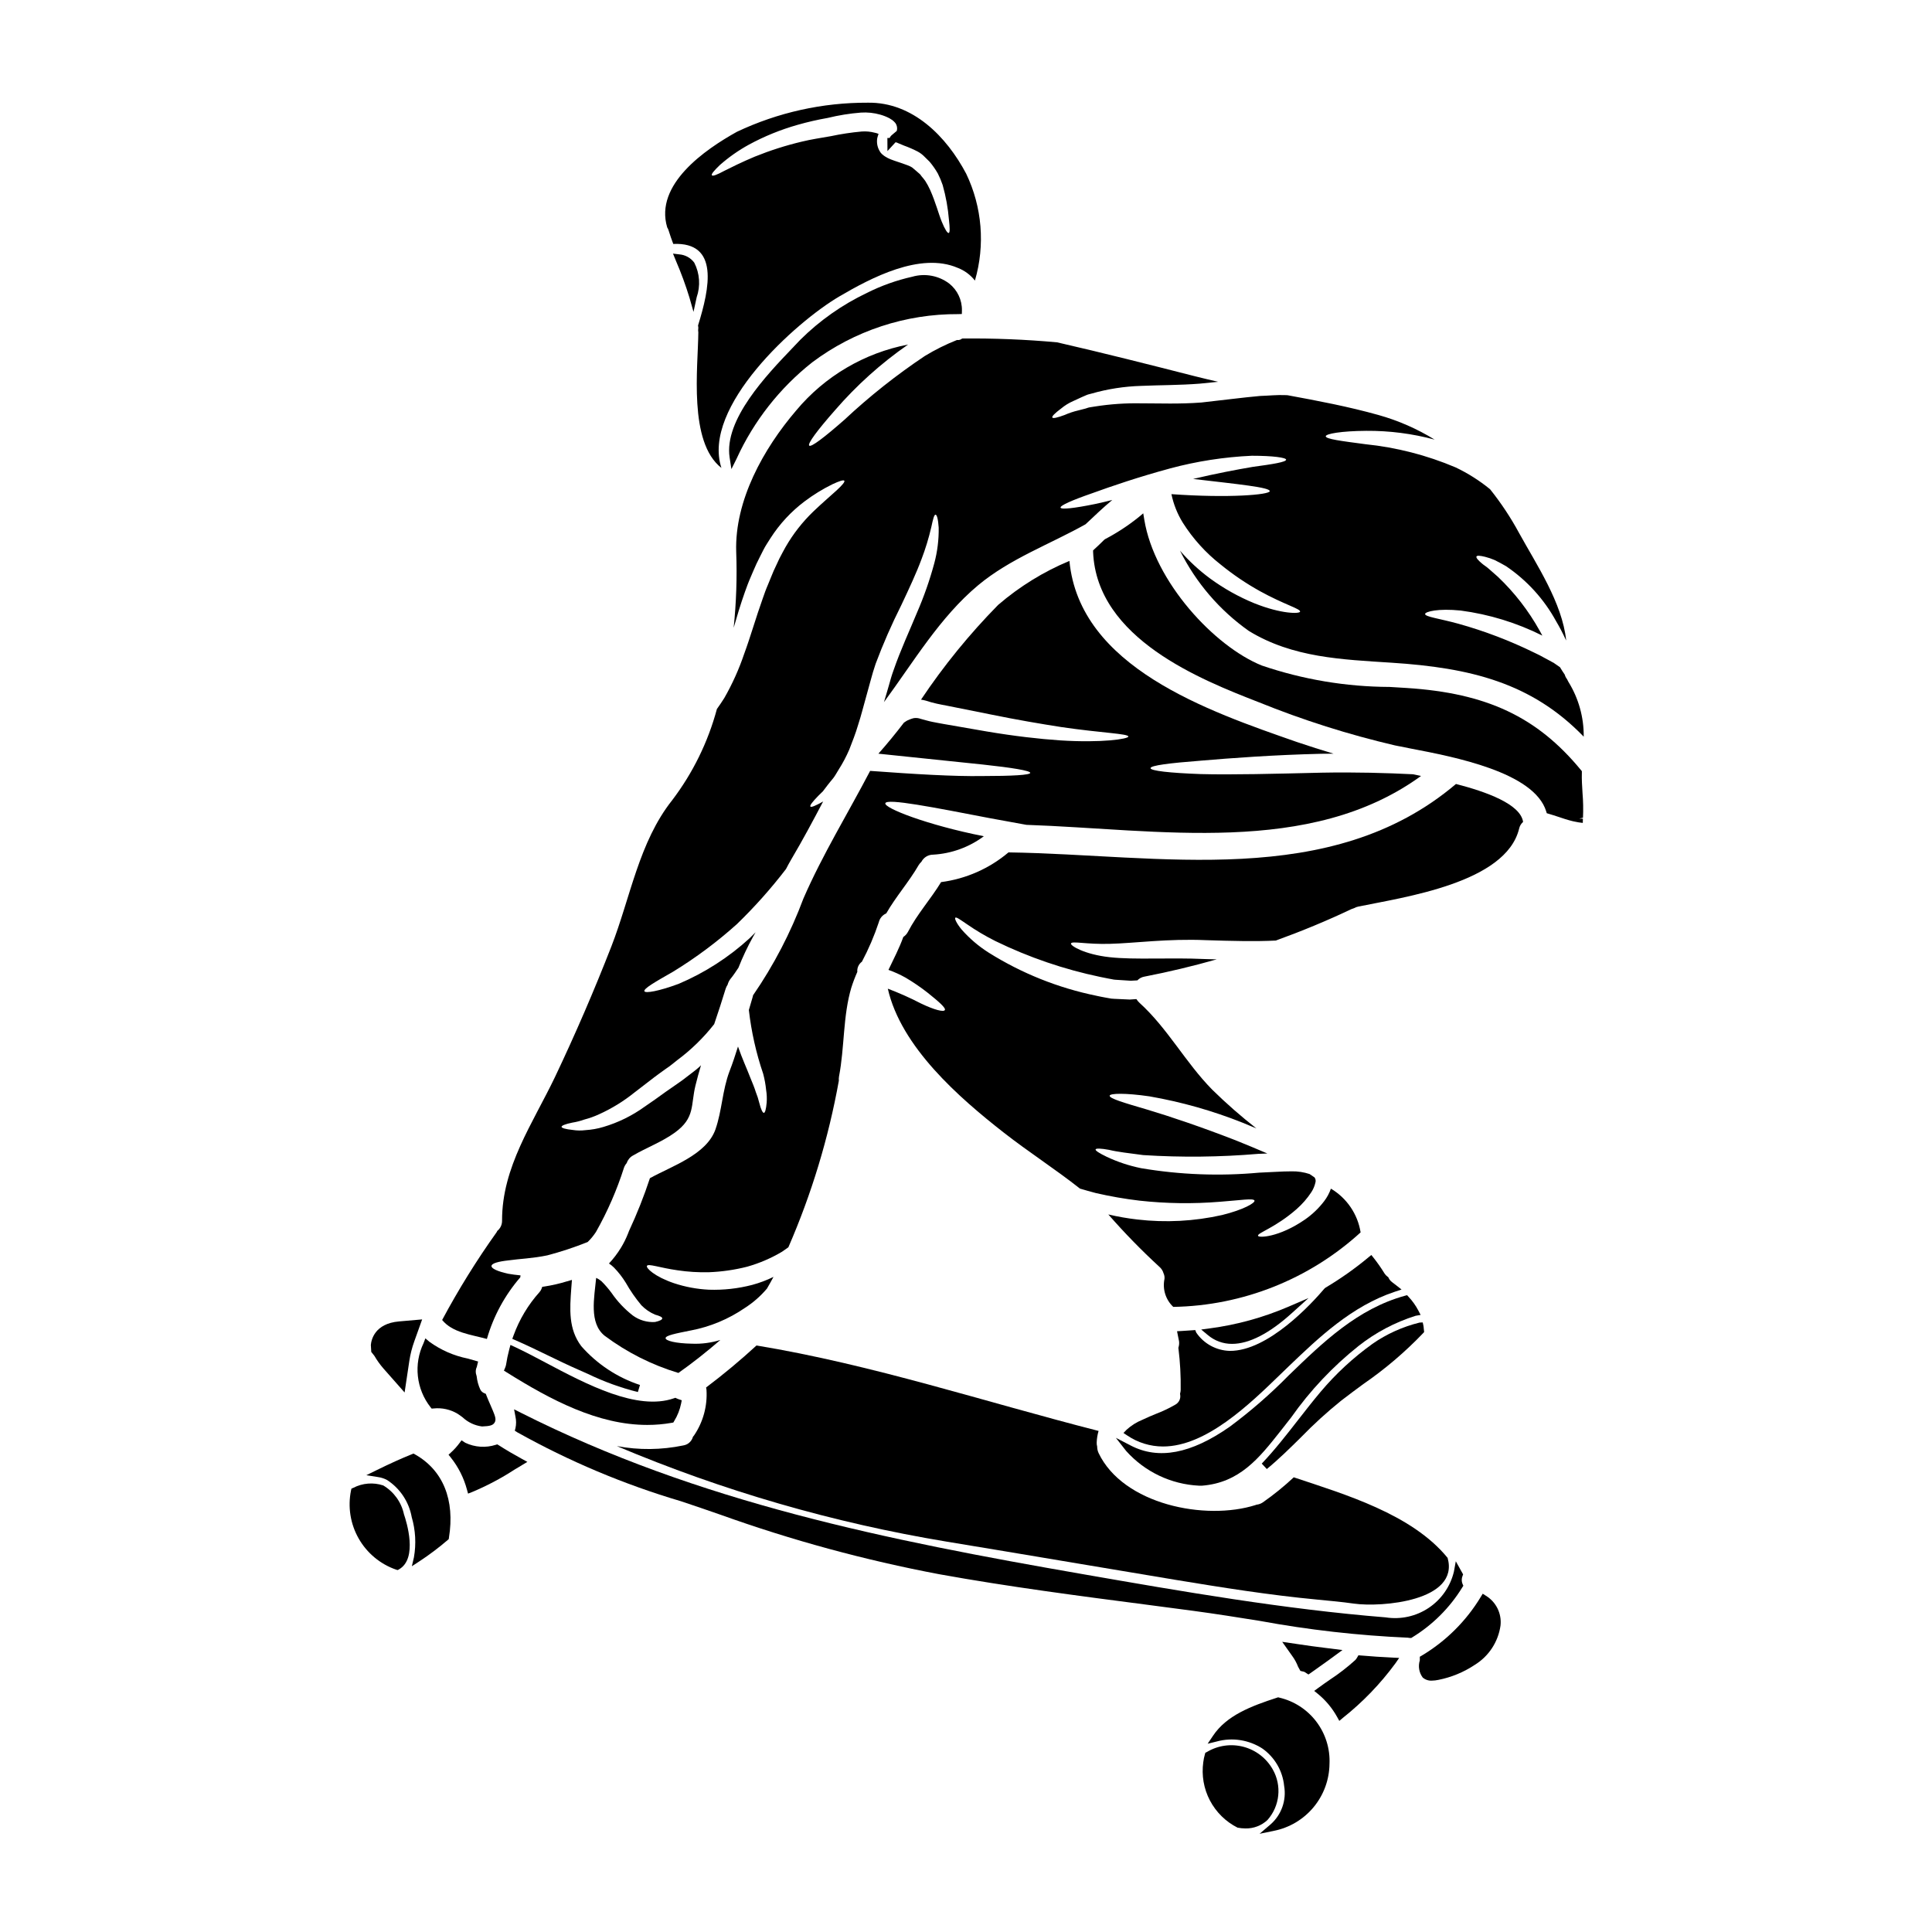 <?xml version="1.0" encoding="UTF-8"?>
<!-- Uploaded to: ICON Repo, www.svgrepo.com, Generator: ICON Repo Mixer Tools -->
<svg fill="#000000" width="800px" height="800px" version="1.1" viewBox="144 144 512 512" xmlns="http://www.w3.org/2000/svg">
 <g>
  <path d="m470.51 500.14c4.519 0 9.902-2.754 15.906-8.207l4.359-3.938-5.41 2.328c-6.644 2.852-13.648 4.777-20.812 5.719l-2.223 0.297 1.723 1.438v-0.004c1.797 1.539 4.09 2.383 6.457 2.367z"/>
  <path d="m455.5 516.23c-1.68 0.973-3.438 1.809-5.25 2.496-1.094 0.453-2.188 0.906-3.25 1.414l-0.246 0.117h-0.004c-1.551 0.621-2.973 1.52-4.203 2.648l-0.816 0.848 0.98 0.652v-0.004c2.797 1.91 6.102 2.93 9.488 2.934 11.414 0 22.93-11.172 31.156-19.152l2.273-2.195c7.793-7.453 16.625-15.906 28.066-19.68l1.734-0.574-1.438-1.129c-0.359-0.285-0.715-0.562-1.062-0.816h0.004c-0.391-0.285-0.703-0.656-0.914-1.09l-0.109-0.23-0.207-0.148v-0.004c-0.312-0.227-0.578-0.512-0.789-0.836-0.871-1.422-1.828-2.793-2.863-4.106l-0.629-0.789-0.789 0.637v0.004c-3.574 2.973-7.379 5.656-11.379 8.031l-0.246 0.207c-3.336 3.938-14.957 16.645-25.152 16.531-3.551-0.109-6.832-1.906-8.832-4.84l-0.266-0.676-0.727 0.051c-0.98 0.078-1.988 0.148-2.973 0.199l-1.129 0.055 0.367 1.848c0.059 0.27 0.113 0.535 0.16 0.789v-0.004c0.07 0.527 0.027 1.062-0.121 1.574l-0.055 0.195 0.027 0.199v0.004c0.445 3.629 0.645 7.285 0.586 10.941-0.008 0.285-0.051 0.566-0.125 0.844l-0.043 0.188 0.031 0.191h-0.004c0.203 1.07-0.305 2.148-1.254 2.676z"/>
  <path d="m295.57 483.19-1.371 0.395 0.004-0.004c-1.941 0.598-3.926 1.051-5.934 1.359l-0.57 0.086-0.199 0.543c-0.117 0.305-0.289 0.582-0.504 0.824-3.023 3.367-5.367 7.285-6.91 11.539l-0.32 0.875 0.852 0.371c2.836 1.23 5.672 2.609 8.414 3.938 2.742 1.328 5.594 2.715 8.457 3.961 0.699 0.309 1.457 0.641 2.254 1l0.008-0.004c4.25 2.066 8.703 3.688 13.289 4.832l0.566-1.875v0.004c-6.004-1.977-11.371-5.523-15.547-10.27-3.449-4.562-3.066-9.816-2.66-15.383z"/>
  <path d="m344.48 500.57c-4.285 3.938-8.723 7.633-13.355 11.125 0.047 0.203 0.082 0.41 0.102 0.621 0.273 4.281-0.887 8.535-3.293 12.086-0.102 0.148-0.199 0.246-0.301 0.371h0.004c-0.328 1.195-1.328 2.09-2.551 2.281-5.805 1.207-11.789 1.27-17.613 0.176 28.027 11.84 57.359 20.34 87.379 25.316 20.191 3.316 40.355 6.762 60.543 10.109 12.488 2.055 25.02 4.062 37.633 5.25 3.242 0.324 6.492 0.594 9.734 1.066 7.383 1.039 28.066-0.668 24.871-12.113-9.445-11.617-27.348-16.871-40.773-21.352v-0.004c-2.582 2.414-5.328 4.641-8.227 6.664-0.496 0.332-1.066 0.535-1.66 0.594-0.059 0.027-0.117 0.055-0.176 0.074-13.305 4.258-35.152-0.102-41.668-13.777h0.004c-0.246-0.535-0.375-1.117-0.371-1.707-0.105-0.359-0.148-0.738-0.125-1.113 0.039-1.023 0.207-2.039 0.496-3.023-30.184-7.703-59.836-17.562-90.652-22.645z"/>
  <path d="m278.96 501.59c-0.359 1.355-0.648 2.727-0.855 4.113-0.055 0.262-0.133 0.516-0.238 0.762l-0.32 0.766 0.703 0.441c11.734 7.352 24.27 13.953 37.285 13.949h0.004c2.168 0.004 4.328-0.184 6.465-0.559l0.438-0.078 0.227-0.395c0.883-1.43 1.504-3.008 1.836-4.656l0.164-0.848-0.82-0.277 0.004 0.004c-0.168-0.059-0.336-0.125-0.5-0.203l-0.371-0.18-0.395 0.137c-9.727 3.394-23.176-3.715-33.98-9.445-2.965-1.574-5.766-3.047-8.266-4.207l-1.066-0.492z"/>
  <path d="m321.19 205.08c0.371 1.211 0.789 2.402 1.234 3.566 12.238-0.543 9.641 11.719 6.566 21.602 0.023 0.199 0.051 0.375 0.074 0.594 0 0.234-0.02 0.465-0.051 0.699 0 0.172 0.051 0.348 0.051 0.543-0.074 9.242-2.676 29.082 6.121 35.922-5.301-16.137 19.645-38.645 31.262-45.457 8.324-4.879 21.457-11.84 31.363-7.559l-0.004-0.004c1.801 0.691 3.375 1.855 4.559 3.371 2.746-9.41 1.918-19.504-2.324-28.34-5.16-9.762-14.125-19-26.062-18.801-11.992-0.051-23.84 2.582-34.684 7.707-8.422 4.68-21.895 13.945-18.48 25.34 0.164 0.254 0.289 0.527 0.375 0.816zm13.598-17.367v0.004c2.356-2.07 4.93-3.875 7.68-5.383 4.094-2.223 8.426-3.981 12.906-5.25 2.625-0.75 5.289-1.363 7.981-1.832 2.887-0.707 5.828-1.18 8.793-1.414 1.734-0.117 3.477 0.07 5.152 0.547 0.496 0.121 0.789 0.273 1.113 0.371 0.449 0.168 0.891 0.367 1.312 0.594l0.742 0.473h0.004c0.312 0.238 0.594 0.512 0.84 0.816 0.418 0.598 0.543 1.348 0.348 2.047l-1.23 1.039c-0.289 0.223-0.52 0.508-0.68 0.832h-0.586l0.023 3.477 2.172-2.363c0.047 0.047 0.105 0.109 0.125 0.109l0.074-0.027c0.07-0.023-0.051-0.023 0.32 0.125 0.496 0.223 1.09 0.469 1.66 0.691l0.004 0.004c1.266 0.453 2.496 0.992 3.691 1.609 0.691 0.379 1.316 0.863 1.859 1.438 0.422 0.395 0.844 0.82 1.238 1.215 0.832 0.98 1.57 2.031 2.203 3.148 0.504 0.992 0.934 2.016 1.289 3.07 0.852 3.012 1.406 6.098 1.66 9.219 0.246 2.129 0.273 3.34-0.051 3.469-0.324 0.125-1.016-0.941-1.859-3-0.844-2.059-1.609-5.117-3.07-8.395-0.371-0.824-0.801-1.621-1.289-2.383-0.254-0.359-0.527-0.707-0.816-1.039-0.324-0.324-0.395-0.668-0.918-1.039-0.422-0.395-0.871-0.742-1.289-1.113-0.293-0.293-0.637-0.527-1.016-0.699-0.816-0.371-2.004-0.738-3.191-1.16-0.621-0.199-1.262-0.422-1.969-0.695-0.5-0.195-0.977-0.441-1.43-0.734-0.215-0.125-0.414-0.273-0.594-0.441l-0.195-0.148-0.098-0.098-0.051-0.023-0.004-0.027-0.324-0.375-0.023-0.047h0.004c-0.742-1.078-1.035-2.402-0.82-3.691 0.09-0.387 0.207-0.77 0.348-1.141l-0.098-0.047c-0.297-0.125-0.605-0.215-0.918-0.273-1.121-0.297-2.285-0.406-3.441-0.32-2.746 0.246-5.477 0.66-8.176 1.234-2.801 0.496-5.227 0.844-7.656 1.438-4.266 1.008-8.445 2.344-12.512 3.988-3.492 1.461-6.141 2.797-8.074 3.762-1.934 1.043-3.074 1.488-3.293 1.18-0.219-0.305 0.566-1.223 2.129-2.734z"/>
  <path d="m462.14 345.59c8.152-0.691 19.426-1.535 32.031-1.832 1.09-0.027 2.156-0.027 3.219-0.027-3.191-0.965-6.414-1.969-9.637-3.07-23.586-8.227-57.648-19.816-60.348-48.02l0.004 0.004c-6.875 2.867-13.254 6.805-18.895 11.668-7.582 7.707-14.426 16.109-20.434 25.098 0.434 0.066 0.863 0.156 1.285 0.273 1.113 0.348 1.734 0.543 2.852 0.789 0.789 0.195 1.91 0.375 2.852 0.57 3.891 0.789 7.652 1.535 11.246 2.254 7.137 1.461 13.574 2.551 19 3.394 10.777 1.574 17.688 1.73 17.711 2.504 0 0.617-6.836 1.73-18.082 1.016-5.574-0.375-12.203-1.141-19.449-2.363-3.613-0.645-7.402-1.289-11.344-1.969-1.016-0.195-1.887-0.324-3.047-0.57-0.895-0.172-2.231-0.566-3.074-0.789h-0.004c-0.605-0.234-1.262-0.301-1.902-0.199-0.363 0.094-0.719 0.207-1.066 0.348l-0.617 0.273h-0.027l-0.023 0.023-0.324 0.199c-0.172 0.121-0.348 0.219-0.52 0.348-2.152 2.82-4.41 5.574-6.762 8.223 11.02 1.141 20.609 2.156 27.648 2.875 7.871 0.844 12.594 1.637 12.594 2.207 0 0.57-4.754 0.844-12.758 0.844-7.508 0.121-17.812-0.496-29.676-1.367-5.871 11.223-12.66 22.273-17.664 33.789h-0.004c-3.387 9.09-7.879 17.727-13.383 25.715 0.004 0.074-0.004 0.148-0.023 0.223-0.371 1.211-0.719 2.43-1.066 3.641 0.656 5.75 1.926 11.414 3.793 16.895 0.379 1.414 0.641 2.856 0.785 4.309 0.176 1.09 0.227 2.199 0.145 3.301-0.145 1.754-0.422 2.723-0.738 2.754-0.32 0.031-0.789-0.914-1.215-2.625-0.242-0.996-0.555-1.973-0.941-2.922-0.324-1.09-0.867-2.363-1.438-3.766-0.895-2.332-2.156-5.055-3.269-8.266-0.691 2.203-1.41 4.41-2.25 6.566-1.91 5.055-1.969 10.328-3.719 15.383-2.363 6.715-11.539 9.715-17.363 12.934l-0.004-0.004c-1.57 4.773-3.426 9.445-5.547 14-0.086 0.191-0.16 0.391-0.227 0.594-0.527 1.348-1.172 2.652-1.93 3.887-0.91 1.484-1.965 2.867-3.152 4.137 0.48 0.32 0.93 0.684 1.336 1.09 1.188 1.219 2.234 2.566 3.121 4.016 1.195 2.113 2.578 4.109 4.137 5.969 1.027 1.059 2.258 1.902 3.617 2.477 1.215 0.348 1.91 0.641 1.91 0.988s-0.668 0.695-1.934 0.969c-2.086 0.125-4.152-0.477-5.844-1.707-2.191-1.703-4.106-3.734-5.676-6.023-0.809-1.098-1.703-2.133-2.672-3.094-0.422-0.352-0.887-0.645-1.391-0.863-0.473 5.152-1.969 11.965 2.277 15.352v-0.004c5.883 4.394 12.488 7.723 19.52 9.84 3.863-2.723 7.559-5.672 11.125-8.746-2.43 0.758-4.969 1.094-7.508 0.992-4.41-0.074-6.957-0.789-7.012-1.438-0.074-0.742 2.676-1.262 6.738-2.082l0.004 0.004c5.106-0.98 9.953-3.004 14.242-5.945 2.207-1.41 4.188-3.144 5.879-5.144 0.594-1.02 1.18-2.059 1.73-3.098-1.816 0.891-3.719 1.605-5.672 2.129-3.734 0.969-7.59 1.395-11.445 1.266-3.137-0.152-6.234-0.727-9.215-1.711-5.203-1.758-7.457-4.039-7.211-4.586 0.277-0.715 3.422 0.496 8.055 1.141v0.004c2.777 0.418 5.586 0.59 8.395 0.52 3.41-0.133 6.797-0.621 10.105-1.461 3.242-0.914 6.348-2.246 9.242-3.965 0.543-0.395 1.113-0.789 1.684-1.18h0.004c6.156-14.148 10.648-28.961 13.379-44.148-0.035-0.379-0.016-0.762 0.047-1.137 1.488-7.731 1.016-16.004 3.269-23.562l0.004 0.004c0.445-1.41 0.973-2.789 1.574-4.137-0.098-1.055 0.363-2.078 1.215-2.703 1.785-3.359 3.285-6.863 4.484-10.477 0.254-1.043 0.98-1.906 1.969-2.328 2.551-4.457 6.019-8.348 8.594-12.805h-0.004c0.207-0.324 0.449-0.617 0.73-0.879 0.605-1.164 1.809-1.891 3.121-1.883 4.856-0.281 9.523-1.977 13.426-4.879-15.035-2.973-26.504-7.477-26.109-8.746 0.395-1.363 12.684 1.066 27.746 3.965l9.637 1.758c34.828 1.18 75.086 8.469 104.59-12.957-0.844-0.172-1.574-0.324-2.106-0.445-6.984-0.348-15.262-0.594-24.227-0.422-12.41 0.297-23.781 0.594-32.055 0.371-8.227-0.297-13.305-0.867-13.305-1.574 0-0.707 5.039-1.344 13.238-1.969z"/>
  <path d="m507.67 500.17c-5.051 3.629-9.637 7.867-13.648 12.621-2.062 2.441-4.074 5.023-6.019 7.519-3.043 3.91-6.188 7.945-9.625 11.559l1.34 1.441c3.211-2.641 6.215-5.609 9.121-8.477v-0.004c3.32-3.414 6.844-6.625 10.551-9.613 1.945-1.512 3.938-2.973 5.902-4.426 5.719-3.938 11.02-8.445 15.82-13.457l0.297-0.332-0.09-0.867-0.004 0.004c-0.012-0.285-0.047-0.566-0.098-0.844l-0.18-0.836-0.84 0.035v0.004c-4.481 1.102-8.723 3.019-12.516 5.652z"/>
  <path d="m395.52 219.12c-2.789-2.086-6.394-2.75-9.742-1.789-4.172 0.934-8.215 2.375-12.035 4.293-6.539 3.117-12.508 7.312-17.648 12.414-0.637 0.68-1.359 1.434-2.133 2.242-6.785 7.086-18.141 18.969-16.602 28.973l0.473 3.062 1.383-2.773h-0.004c4.559-9.973 11.422-18.719 20.027-25.516 11.164-8.375 24.766-12.863 38.727-12.781l0.934-0.031 0.02-0.934c0.051-2.785-1.207-5.438-3.398-7.16z"/>
  <path d="m327.99 213.61c-0.945-1.277-2.394-2.078-3.977-2.199l-1.664-0.203 0.816 1.996-0.004-0.004c1.359 3.156 2.547 6.387 3.551 9.676l1.074 3.777 0.832-3.84h-0.004c1.059-3.027 0.832-6.352-0.625-9.203z"/>
  <path d="m273.03 498.84c1.73-6.019 4.75-11.59 8.844-16.328 0.012-0.172 0.039-0.348 0.074-0.52-1.211-0.121-2.363-0.273-3.316-0.445-2.754-0.621-4.438-1.363-4.383-2.059 0.051-0.695 1.805-1.18 4.582-1.484 2.723-0.395 6.414-0.52 10.184-1.316l-0.004 0.004c3.644-0.957 7.227-2.141 10.727-3.543 0.832-0.805 1.57-1.703 2.203-2.676 3.059-5.41 5.547-11.121 7.43-17.043 0.164-0.445 0.41-0.855 0.723-1.211 0.266-0.836 0.84-1.543 1.609-1.969 3.594-2.106 7.703-3.617 11.098-6.07 5.477-3.938 4.211-7.285 5.512-12.535 0.422-1.781 0.941-3.566 1.461-5.348l-0.371 0.371c-0.969 0.918-1.969 1.574-2.949 2.363l-1.488 1.141-0.867 0.617-0.742 0.52-2.926 2.031c-1.906 1.391-3.785 2.727-5.621 3.965l0.004-0.004c-3.309 2.387-6.992 4.195-10.902 5.352-1.539 0.465-3.121 0.746-4.727 0.844-1.141 0.148-2.301 0.133-3.441-0.051-1.859-0.195-2.902-0.496-2.926-0.82-0.023-0.324 0.992-0.738 2.824-1.113h0.004c1.086-0.172 2.156-0.445 3.195-0.816 1.332-0.348 2.637-0.812 3.887-1.387 3.363-1.52 6.516-3.457 9.391-5.769 1.707-1.316 3.519-2.699 5.375-4.137 0.992-0.719 1.969-1.465 2.996-2.18l0.789-0.547 0.621-0.469 1.484-1.18-0.004-0.004c3.715-2.746 7.039-5.981 9.887-9.613 1.062-3.148 2.106-6.297 3.047-9.414 0.129-0.375 0.305-0.73 0.52-1.062 0.145-0.547 0.398-1.062 0.746-1.512 0.789-0.941 1.438-1.969 2.106-2.949v0.004c1.129-2.859 2.445-5.641 3.934-8.328 0.199-0.371 0.422-0.719 0.621-1.09-0.496 0.52-0.992 1.016-1.512 1.512h0.004c-5.559 5.102-11.949 9.215-18.895 12.164-5.324 1.969-8.77 2.527-9.055 1.969-0.301-0.695 2.797-2.457 7.606-5.203 6.004-3.68 11.66-7.894 16.895-12.598 4.688-4.539 9.035-9.418 13.008-14.594 0.469-0.891 0.914-1.754 1.438-2.625 2.973-5.027 5.719-10.156 8.422-15.309-0.027 0.023-0.074 0.047-0.102 0.074-1.969 1.113-3.094 1.574-3.293 1.285-0.199-0.289 0.594-1.285 2.059-2.797 0.371-0.375 0.789-0.789 1.262-1.238 0.371-0.52 0.816-1.066 1.262-1.66 0.449-0.594 0.965-1.18 1.484-1.832 0.52-0.648 0.918-1.465 1.414-2.231 1.082-1.695 2.027-3.477 2.824-5.324 0.789-2.055 1.66-4.188 2.363-6.613 0.789-2.383 1.414-4.984 2.18-7.656 0.375-1.316 0.742-2.676 1.113-4.039 0.395-1.461 0.82-2.949 1.316-4.383h-0.004c1.977-5.281 4.238-10.449 6.769-15.484 2.18-4.609 4.09-8.723 5.398-12.266h0.004c1.059-2.777 1.93-5.625 2.602-8.523 0.445-2.082 0.742-3.293 1.113-3.293 0.371 0 0.695 1.18 0.844 3.422 0.051 3.188-0.34 6.367-1.164 9.445-1.207 4.469-2.738 8.848-4.586 13.094-1.969 4.781-4.356 9.883-6.219 15.285-0.492 1.34-0.867 2.676-1.234 4.016-0.371 1.34-0.82 2.773-1.215 4.137-0.043 0.094-0.074 0.191-0.098 0.293 7.902-10.727 14.84-22.543 24.996-31.012 8.492-7.062 18.977-10.828 28.438-16.137 2.332-2.18 4.633-4.41 7.086-6.438-1.66 0.422-3.219 0.789-4.656 1.09-5.453 1.113-8.895 1.488-9.055 0.941-0.156-0.547 3.047-1.969 8.301-3.789 5.176-1.883 12.434-4.359 20.684-6.59v-0.004c7.09-1.906 14.367-3.035 21.699-3.367 5.648 0 9.094 0.496 9.094 1.039 0 0.621-3.418 1.18-8.844 1.91-4.234 0.715-9.734 1.758-15.805 3.195 12.062 1.414 20.387 2.227 20.312 3.242-0.051 0.941-10.754 1.887-26.059 0.789 0.559 2.684 1.582 5.246 3.023 7.578 2.691 4.25 6.09 8.004 10.055 11.102 3.258 2.652 6.746 5.012 10.418 7.047 6.316 3.492 10.73 4.656 10.605 5.398-0.047 0.617-4.981 0.668-12.109-2.203v0.004c-4.18-1.711-8.129-3.926-11.77-6.594-2.914-2.152-5.578-4.621-7.953-7.356 4.231 8.492 10.504 15.805 18.258 21.281 11.617 7.109 24.676 7.555 37.875 8.418 20.734 1.34 37.039 5.277 50.859 19.598 0.051-5.137-1.359-10.18-4.062-14.543-0.137-0.23-0.262-0.473-0.371-0.719-0.273-0.348-0.477-0.75-0.594-1.18-0.422-0.621-0.844-1.262-1.262-1.969-0.52-0.352-1.039-0.719-1.574-1.09l-0.148-0.102-0.297-0.145-0.668-0.375-1.34-0.715c-0.867-0.496-1.785-0.969-2.754-1.414h-0.004c-6.461-3.176-13.203-5.746-20.141-7.68-5.152-1.414-8.895-1.836-8.82-2.602 0.074-0.594 3.422-1.512 9.445-0.891 7.531 0.992 14.84 3.238 21.629 6.637-0.223-0.422-0.473-0.867-0.719-1.312v0.004c-2.938-5.285-6.664-10.094-11.043-14.258-0.867-0.742-1.656-1.438-2.363-2.082-0.703-0.645-1.387-1.016-1.883-1.461-1.039-0.871-1.574-1.512-1.461-1.836 0.113-0.324 0.941-0.273 2.328 0.074v0.004c0.848 0.211 1.676 0.492 2.481 0.84 0.918 0.445 1.934 0.992 3.047 1.633v0.004c5.512 3.731 10.055 8.723 13.25 14.562 0.945 1.594 1.805 3.238 2.574 4.926 0.027 0.074 0.074 0.125 0.102 0.199-1.016-9.984-7.977-20.289-12.438-28.414v0.004c-2.219-4.113-4.805-8.02-7.727-11.672-2.801-2.293-5.871-4.238-9.141-5.793-7.617-3.231-15.676-5.301-23.906-6.144-6.367-0.844-10.504-1.363-10.504-2.106 0.023-0.645 4.016-1.391 10.754-1.438 6.113-0.043 12.203 0.738 18.105 2.328-4.625-2.856-9.629-5.047-14.863-6.516-7.949-2.227-16.027-3.762-24.129-5.25h0.004c-0.207 0.004-0.414-0.004-0.621-0.023-2.059-0.102-4.328 0.145-6.641 0.219-4.723 0.422-9.859 1.113-15.559 1.734-5.769 0.445-11.125 0.219-15.902 0.219l0.004 0.004c-4.141-0.086-8.277 0.195-12.363 0.844-0.422 0.074-0.844 0.148-1.262 0.199-0.422 0.051-0.766 0.219-1.137 0.324-0.742 0.195-1.441 0.371-2.106 0.543h-0.004c-1.199 0.285-2.367 0.68-3.496 1.18-1.934 0.719-3.07 0.969-3.242 0.668-0.172-0.301 0.668-1.137 2.301-2.363v0.004c0.98-0.824 2.07-1.5 3.246-2.008 0.695-0.324 1.465-0.668 2.254-1.039 0.422-0.172 0.82-0.348 1.262-0.547 0.445-0.199 0.867-0.246 1.34-0.395 4.266-1.219 8.668-1.902 13.102-2.035 4.91-0.219 10.211-0.172 15.559-0.594 1.633-0.172 3.269-0.348 4.879-0.492-2.082-0.473-4.16-0.969-6.219-1.488-12.137-3.098-24.254-6.168-36.441-8.965h0.004c-8.371-0.77-16.781-1.105-25.188-1.016-0.375 0.324-0.875 0.469-1.363 0.391-2.957 1.168-5.809 2.586-8.523 4.238-7.539 5.035-14.656 10.676-21.277 16.871-5.324 4.68-8.867 7.379-9.363 6.883-0.496-0.496 2.129-4.039 6.859-9.41 5.695-6.582 12.191-12.422 19.344-17.379-11.602 2.231-22.074 8.398-29.648 17.465-8.699 10.16-16.328 23.883-15.906 37.43 0.25 6.731 0.027 13.469-0.672 20.168 0.867-3.023 1.812-6.195 2.973-9.465 0.246-0.668 0.473-1.312 0.719-1.969 0.297-0.789 0.52-1.285 0.789-1.934 0.547-1.238 1.016-2.43 1.574-3.617 0.559-1.188 1.211-2.406 1.781-3.566 0.57-1.16 1.316-2.203 1.969-3.269 2.398-3.727 5.434-6.996 8.973-9.664 2.316-1.75 4.797-3.277 7.406-4.559 1.859-0.867 2.973-1.211 3.148-0.918 0.176 0.297-0.57 1.18-2.055 2.555s-3.668 3.195-6.172 5.598c-2.883 2.777-5.363 5.945-7.356 9.418-0.52 0.992-1.113 1.969-1.633 3.047l-1.535 3.293c-0.496 1.137-0.969 2.402-1.488 3.617-0.246 0.594-0.57 1.34-0.719 1.781l-0.668 1.883c-1.805 5.031-3.219 10.059-4.875 14.562h-0.004c-1.379 4.102-3.152 8.055-5.301 11.809-0.668 1.066-1.316 2.008-1.969 2.926-2.348 8.742-6.367 16.941-11.84 24.152-8.82 11.098-11.07 25.789-16.137 38.793-4.559 11.691-9.527 23.203-14.91 34.535-5.902 12.336-14.07 23.902-14.047 38.074v-0.004c0.031 1.066-0.434 2.086-1.266 2.758-0.047 0.117-0.105 0.234-0.172 0.344-5.309 7.438-10.133 15.207-14.441 23.262 2.746 3.367 7.652 3.863 11.863 5.027z"/>
  <path d="m504.62 582.72-0.621-0.055-0.316 0.543c-0.137 0.258-0.305 0.496-0.508 0.711-2.102 1.906-4.352 3.648-6.731 5.207-1.059 0.734-2.113 1.469-3.148 2.234l-1.016 0.75 0.977 0.789c2.066 1.695 3.797 3.769 5.094 6.109l0.578 1.043 0.914-0.766v-0.004c5.273-4.176 9.965-9.039 13.949-14.465l1.004-1.449-1.762-0.09c-2.824-0.137-5.602-0.309-8.414-0.559z"/>
  <path d="m531.52 564.68 0.281-0.449-0.215-0.48-0.004 0.004c-0.273-0.676-0.273-1.43 0-2.102l0.156-0.426-1.934-3.473-0.492 2.688h0.004c-0.926 3.945-3.309 7.391-6.672 9.648-3.363 2.258-7.453 3.16-11.453 2.527-26.848-2.164-53.883-6.859-80.027-11.414l-0.32-0.055c-51.508-8.953-101.65-18.965-148.83-42.766l-1.773-0.895 0.367 1.969c0.215 0.984 0.215 2.008 0 2.996l-0.18 0.703 0.617 0.395h-0.004c13.75 7.691 28.312 13.828 43.418 18.293 3.543 1.18 7.086 2.383 10.527 3.594h0.004c18.855 6.758 38.215 12.023 57.895 15.746 18.395 3.324 37.211 5.769 55.406 8.133 3.977 0.523 7.961 1.051 11.945 1.574 5.844 0.789 11.809 1.723 17.535 2.648 13 2.398 26.152 3.891 39.359 4.469 0.195 0.047 0.395 0.07 0.598 0.07h0.27l0.234-0.141h-0.004c5.418-3.309 9.973-7.848 13.293-13.258z"/>
  <path d="m488.62 586.81 1.027 0.238 1.105 0.707 1.078-0.75c1.328-0.926 2.625-1.852 3.938-2.801l4.004-2.926-4.918-0.617c-2.164-0.262-4.328-0.559-6.496-0.887l-4.559-0.672 2.66 3.758 0.004 0.004c0.641 0.875 1.16 1.836 1.547 2.848z"/>
  <path d="m483 593.88-0.281-0.074-0.273 0.09c-6.887 2.238-13.383 4.699-16.988 10.102l-1.418 2.109 2.469-0.609 0.004-0.004c4.086-1.098 8.449-0.418 12.008 1.871 3.273 2.301 5.383 5.91 5.785 9.891 0.668 3.809-0.695 7.688-3.602 10.234l-2.902 2.477 3.734-0.762v-0.004c4.133-0.809 7.859-3.016 10.555-6.25 2.695-3.238 4.191-7.301 4.238-11.512 0.18-4.023-1.055-7.981-3.488-11.188-2.434-3.211-5.914-5.465-9.84-6.371z"/>
  <path d="m563.21 348.74v-0.371l-0.234-0.285c-11.59-14.09-24.969-20.395-46.176-21.762-1.527-0.098-3.059-0.191-4.598-0.281l-0.004 0.004c-11.5-0.051-22.91-1.965-33.797-5.672-12.562-5.055-28.449-22.172-31.152-38.66l-0.277-1.676-1.316 1.094c-2.738 2.191-5.684 4.113-8.789 5.742l-0.23 0.168c-0.855 0.859-1.734 1.691-2.617 2.5l-0.336 0.312v0.453c0.957 23.027 28.832 33.902 43.805 39.754v-0.004c11.75 4.766 23.859 8.609 36.211 11.488 1.152 0.25 2.594 0.527 4.238 0.844 11.414 2.184 32.617 6.25 35.816 16.617l0.156 0.508 0.508 0.148c0.844 0.242 1.672 0.523 2.5 0.789 1.25 0.422 2.547 0.859 3.898 1.18l0.473 0.098c0.355 0.078 0.707 0.152 1.062 0.207l1.105 0.145 0.027-1.117-0.98-0.023 1.004-0.23v0.004c0.102-2.195 0.059-4.394-0.125-6.582-0.113-1.789-0.23-3.617-0.172-5.391z"/>
  <path d="m537.78 566.89-0.844-0.539-0.523 0.859 0.004-0.004c-3.867 6.394-9.246 11.742-15.668 15.566l-0.484 0.285v0.562c0.012 0.133 0.012 0.262 0 0.395-0.484 1.543-0.207 3.231 0.758 4.535 0.668 0.586 1.539 0.887 2.43 0.836 0.586-0.008 1.172-0.078 1.746-0.203 3.445-0.684 6.723-2.039 9.645-3.988 3.715-2.285 6.211-6.113 6.812-10.434 0.34-3.152-1.168-6.219-3.875-7.871z"/>
  <path d="m529.85 351.76c-33.168 28.137-78.625 18.699-118.59 18.133-5.074 4.285-11.273 7.019-17.859 7.875-2.754 4.508-6.34 8.469-8.793 13.203v-0.004c-0.289 0.539-0.707 1-1.219 1.34-1.09 3.023-2.574 5.848-3.938 8.723h0.004c1.566 0.555 3.082 1.242 4.531 2.055 2.043 1.203 4.004 2.547 5.871 4.012 3 2.402 4.856 4.035 4.535 4.582-0.324 0.547-2.676 0-6.297-1.734-2.863-1.484-5.805-2.797-8.816-3.938 3.516 15.48 18.895 28.883 30.641 38.074 6.613 5.18 13.699 9.711 20.289 14.914 1.336 0.395 2.723 0.789 4.211 1.18 3.809 0.875 7.66 1.547 11.543 2.008 7.082 0.781 14.227 0.879 21.328 0.297 5.43-0.395 8.969-1.016 9.168-0.297 0.148 0.617-2.875 2.402-8.598 3.812-7.367 1.66-14.965 2.059-22.469 1.184-2.582-0.297-5.144-0.742-7.676-1.34 4.246 4.856 8.75 9.48 13.5 13.848 0.547 0.457 0.945 1.07 1.137 1.758 0.219 0.465 0.305 0.98 0.246 1.488-0.566 2.707 0.316 5.516 2.332 7.406 18.402-0.312 36.055-7.336 49.645-19.746-0.77-4.84-3.656-9.09-7.871-11.59-0.418 1.191-1.02 2.312-1.785 3.316-1.43 1.875-3.141 3.512-5.074 4.859-6.961 4.805-12.41 4.902-12.461 4.309-0.223-0.742 4.582-2.106 10.258-7.086h-0.004c1.48-1.301 2.777-2.793 3.863-4.434 0.512-0.781 0.879-1.645 1.09-2.551 0.148-0.473 0.066-0.984-0.223-1.387-0.449-0.301-0.871-0.594-1.316-0.895h0.004c-1.523-0.504-3.121-0.746-4.723-0.719-2.723 0-5.648 0.246-8.66 0.352-10.43 0.957-20.938 0.562-31.266-1.184-3.148-0.637-6.207-1.648-9.113-3.016-2.008-0.969-3.074-1.66-2.949-1.969 0.125-0.309 1.363-0.273 3.566 0.125 2.203 0.543 5.301 0.891 9.055 1.387 10.141 0.645 20.316 0.535 30.441-0.324 0.82-0.023 1.637-0.074 2.453-0.098-2.672-1.137-5.477-2.332-8.395-3.492-9.055-3.519-17.418-6.344-23.484-8.152-6.144-1.805-10.055-2.949-9.906-3.691 0.121-0.617 4.137-0.742 10.602 0.199l-0.004 0.004c8.438 1.469 16.695 3.809 24.652 6.981 1.238 0.496 2.453 1.016 3.641 1.512-4.086-3.199-7.992-6.621-11.695-10.254-7.109-7.211-11.809-16.25-19.32-23.066-0.309-0.281-0.574-0.605-0.789-0.961-0.594 0.023-1.18 0.074-1.758 0.121-1.387-0.074-2.797-0.121-4.234-0.195l-0.273-0.027h-0.051l-0.348-0.023-0.121-0.023-0.547-0.098-1.113-0.199c-0.742-0.121-1.461-0.297-2.203-0.445l-0.004-0.004c-10.105-2.066-19.762-5.934-28.5-11.418-2.68-1.695-5.102-3.766-7.195-6.148-1.41-1.734-1.859-2.875-1.656-3.098 0.273-0.273 1.285 0.496 3.047 1.684 2.426 1.684 4.965 3.188 7.606 4.508 8.82 4.297 18.141 7.484 27.742 9.488 0.719 0.148 1.414 0.273 2.106 0.422l1.039 0.195 0.496 0.098h0.074l0.199 0.027c1.438 0.074 2.848 0.172 4.207 0.273 0.594-0.023 1.18-0.074 1.734-0.098h0.008c0.496-0.523 1.145-0.871 1.855-0.992 6.492-1.262 12.883-2.789 19.172-4.582-0.988-0.027-1.969-0.027-2.996-0.074-9.785-0.445-18.652 0.246-25.391-0.496-6.738-0.742-10.504-3.098-10.234-3.641 0.301-0.719 4.09 0.297 10.406 0.098 6.242-0.148 15.309-1.414 25.34-0.969 6.91 0.223 13.23 0.375 18.531 0.102 6.762-2.453 13.453-5.203 20.02-8.324 0.242-0.098 0.469-0.172 0.691-0.246h0.004c0.355-0.207 0.742-0.352 1.145-0.43 12.113-2.504 39.07-6.242 42.609-20.613 0.148-0.707 0.52-1.352 1.062-1.828-0.691-4.715-9.707-7.973-17.785-10.051z"/>
  <path d="m254 529.44-0.414-0.23-0.441 0.176c-2.805 1.125-5.754 2.461-9.281 4.191l-2.781 1.367 3.062 0.488c0.852 0.117 1.676 0.383 2.434 0.785 3.441 2.238 5.805 5.801 6.531 9.84 1.012 3.461 1.211 7.106 0.586 10.652l-0.551 2.363 2.047-1.336c2.598-1.707 5.086-3.582 7.445-5.609l0.277-0.234 0.055-0.355c1.637-10.066-1.562-17.91-8.969-22.098z"/>
  <path d="m243.22 503.32c0.695 1.195 1.504 2.324 2.414 3.367l5.59 6.332 1.25-8.352c0.27-1.781 0.715-3.531 1.328-5.227l2.07-5.781-6.117 0.531c-6.508 0.566-7.363 4.93-7.477 6.25l0.109 1.828z"/>
  <path d="m481.29 612.91c-1.672-2.965-4.473-5.125-7.762-5.992s-6.793-0.367-9.707 1.391l-0.395 0.191-0.121 0.43c-0.195 0.672-0.336 1.363-0.422 2.059-0.488 3.481 0.121 7.023 1.75 10.137 1.629 3.113 4.195 5.637 7.332 7.219 0.684 0.133 1.383 0.203 2.082 0.207 2.168 0.051 4.269-0.754 5.848-2.234 3.289-3.711 3.848-9.102 1.395-13.406z"/>
  <path d="m258.07 516.9 0.328 0.395 0.52-0.039c2.219-0.234 4.453 0.266 6.363 1.414 0.422 0.266 0.875 0.602 1.348 0.961h-0.004c1.398 1.301 3.164 2.137 5.055 2.387h0.191c1.641-0.082 2.672-0.176 3.188-0.992 0.516-0.816 0.137-1.766-0.445-3.188-0.234-0.574-0.488-1.141-0.73-1.699-0.348-0.789-0.688-1.574-0.992-2.363l-0.145-0.395-0.395-0.164h0.004c-0.473-0.184-0.859-0.535-1.082-0.988-0.504-1.105-0.828-2.281-0.953-3.488l-0.066-0.27-0.004 0.004c-0.27-0.734-0.234-1.547 0.109-2.254l0.34-1.406-2.754-0.789-0.004 0.004c-3.664-0.734-7.129-2.254-10.156-4.449l-1.059-0.902-0.496 1.301c-1.301 2.711-1.816 5.734-1.492 8.723 0.324 2.992 1.48 5.828 3.332 8.199z"/>
  <path d="m245.57 537.66c-2.637-0.875-5.516-0.641-7.977 0.648l-0.457 0.195-0.113 0.488v0.004c-0.891 4.356-0.164 8.891 2.043 12.75 2.207 3.863 5.742 6.793 9.945 8.238l0.395 0.098 0.344-0.195c5.039-2.879 1.969-12.625 1.312-14.562h-0.004c-0.68-3.207-2.672-5.984-5.488-7.664z"/>
  <path d="m276.38 527.13-0.598-0.359-0.395 0.121c-2.66 0.852-5.547 0.66-8.074-0.539l-1.004-0.652-0.559 0.754c-0.652 0.883-1.391 1.699-2.203 2.438l-0.68 0.625 0.582 0.719v0.004c2.012 2.516 3.477 5.426 4.305 8.539l0.289 1.043 1.012-0.395-0.004 0.004c3.922-1.637 7.684-3.621 11.246-5.934l3.461-2.082-1.504-0.828c-2.191-1.195-4.086-2.312-5.875-3.457z"/>
  <path d="m442.44 528.52c4.945 5.527 11.898 8.84 19.305 9.199h0.422c0.133 0.008 0.262 0.008 0.395 0 9.965-0.789 15.148-7.356 20.637-14.289 0.988-1.246 1.969-2.519 2.977-3.797h-0.004c5.023-7.129 11.031-13.504 17.852-18.934 4.519-3.566 9.648-6.277 15.137-8.004l1.32-0.23-0.617-1.18v-0.004c-0.691-1.312-1.559-2.527-2.578-3.609l-0.395-0.438-0.578 0.156c-12.562 3.457-21.777 12.379-30.699 21.012h-0.004c-4.879 4.981-10.145 9.562-15.742 13.715-10.27 7.172-18.84 8.789-26.211 4.965l-3.938-2.043z"/>
 </g>
</svg>
